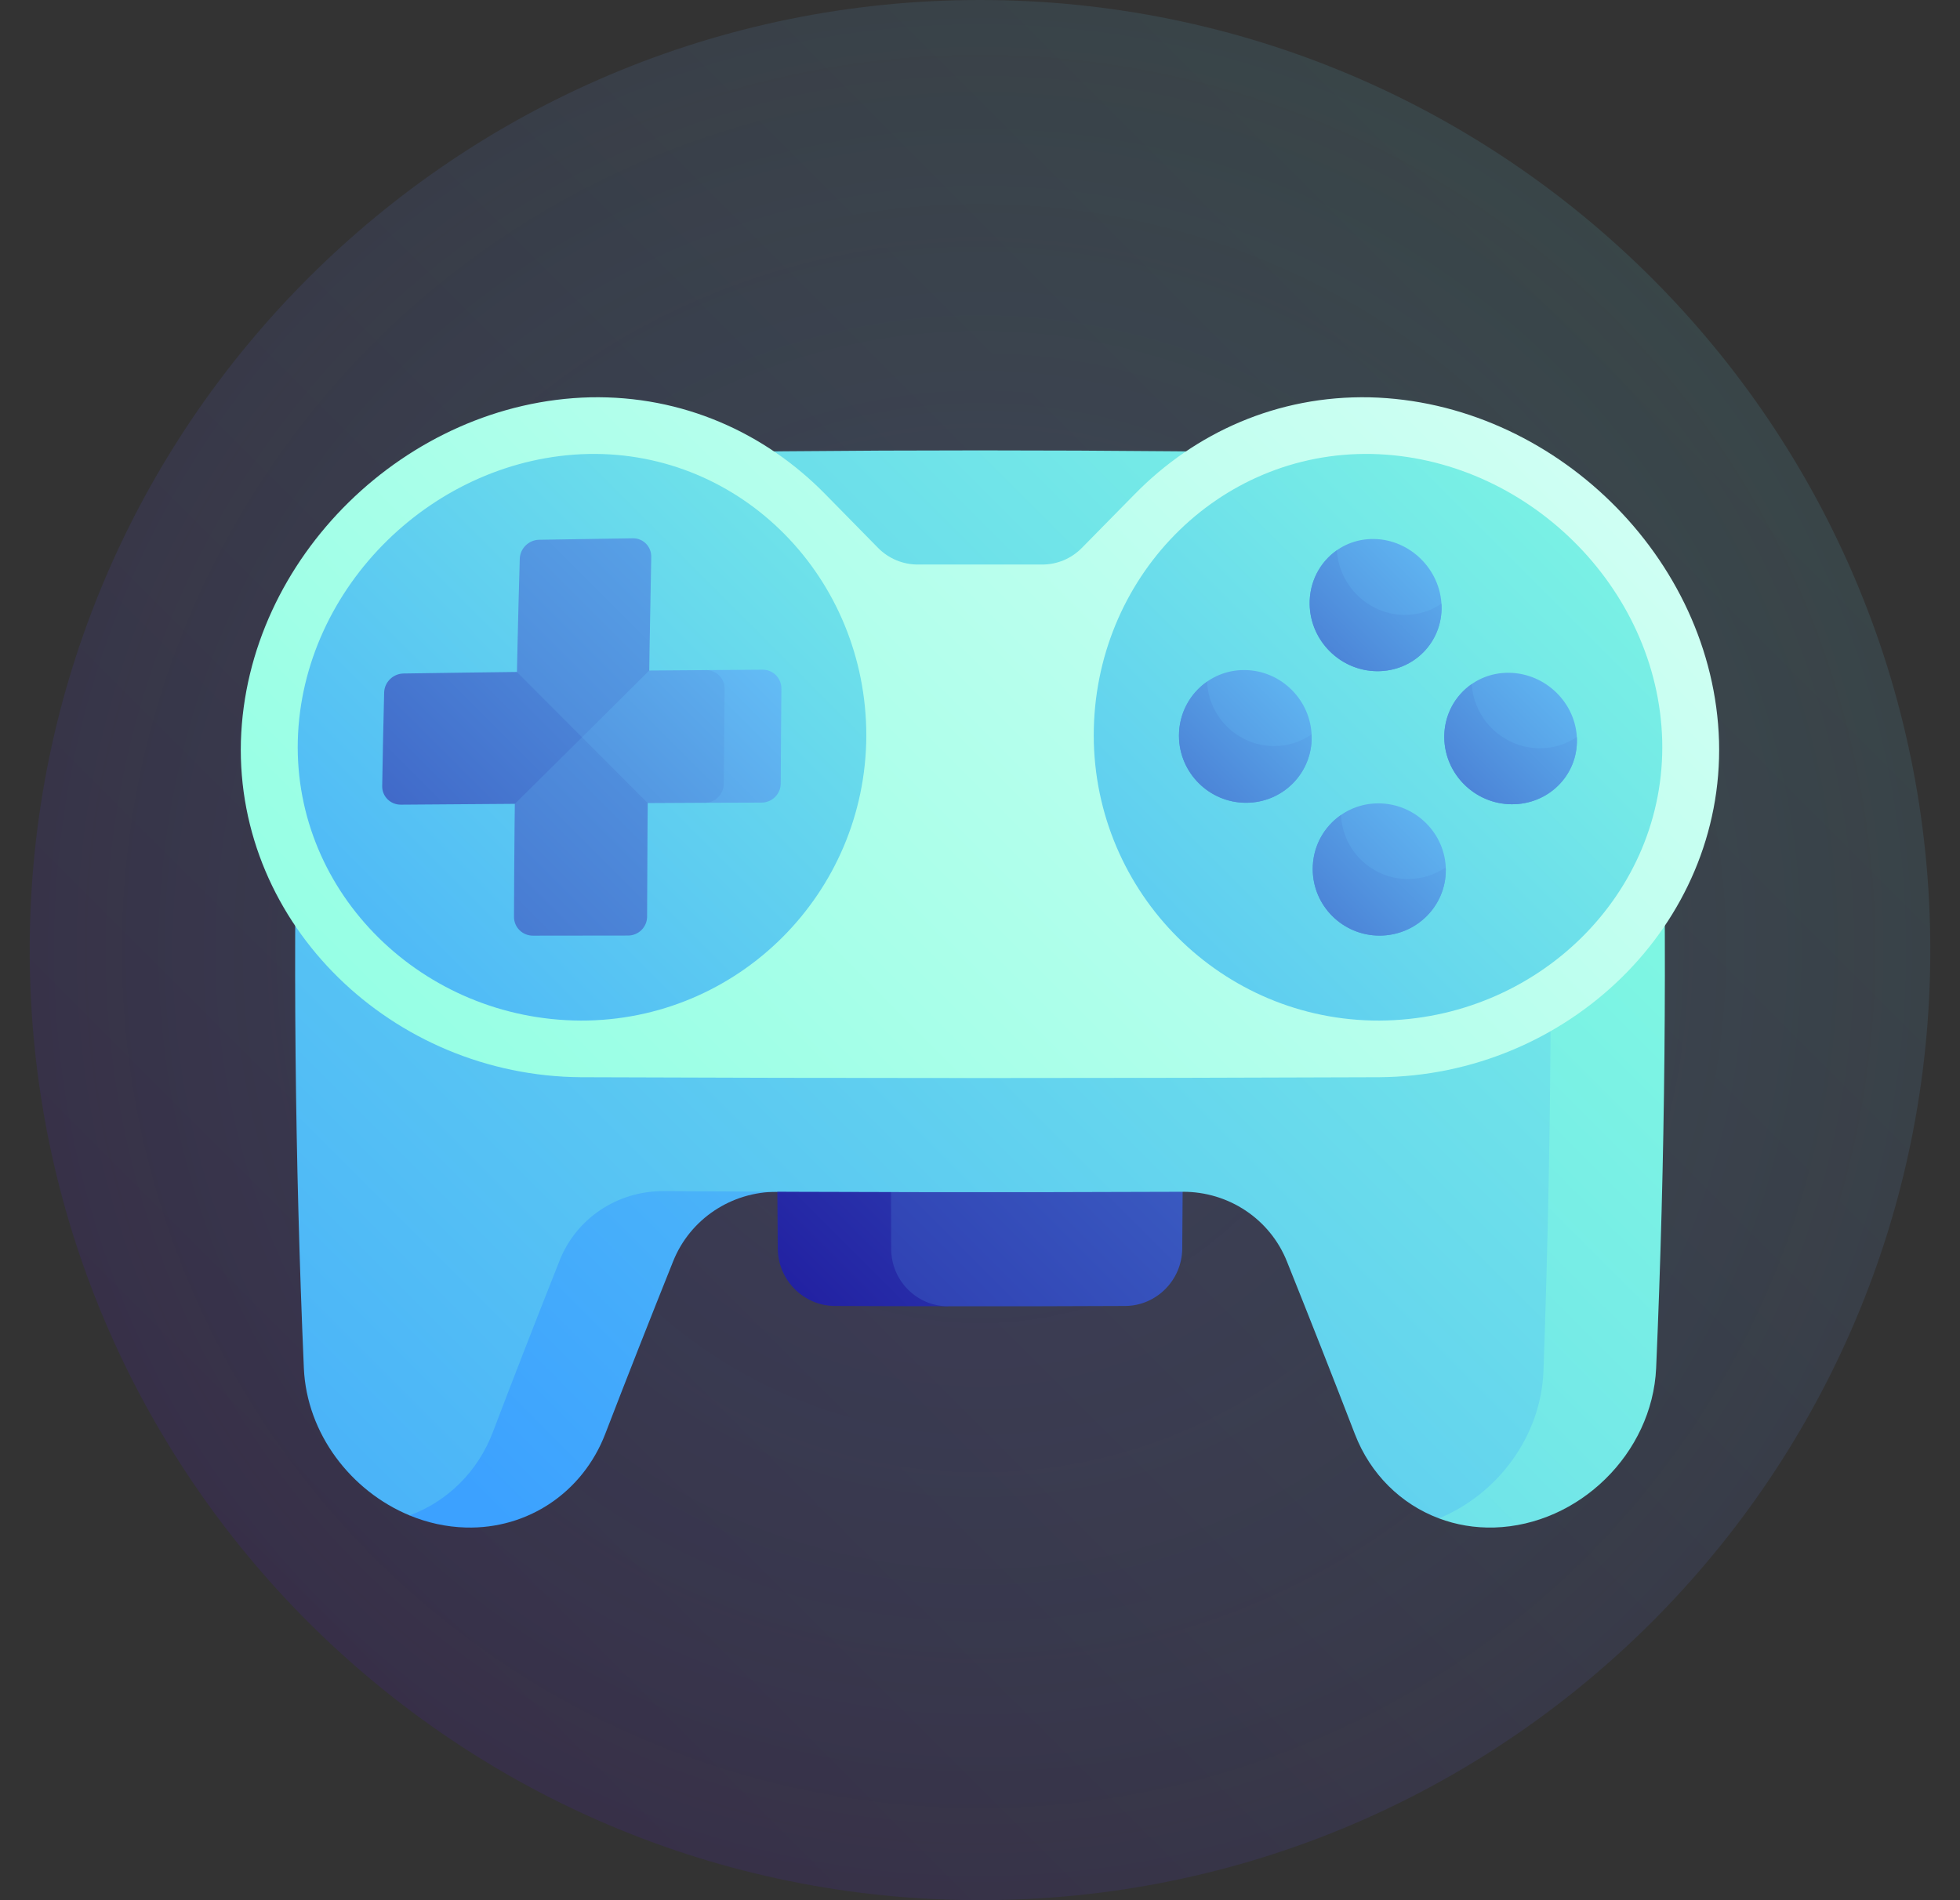 <svg width="33" height="32" viewBox="0 0 33 32" fill="none" xmlns="http://www.w3.org/2000/svg">
<rect x="0" y="0" width="33" height="32" fill="#333333" stroke="none"/>
<g clip-path="url(#clip0_455_34701)">
<path opacity="0.1" d="M16.5 32C25.337 32 32.5 24.837 32.5 16C32.5 7.163 25.337 0 16.5 0C7.663 0 0.5 7.163 0.5 16C0.5 24.837 7.663 32 16.5 32Z" fill="url(#paint0_linear_455_34701)"/>
<path opacity="0.1" d="M16.5 32C25.337 32 32.5 24.837 32.5 16C32.5 7.163 25.337 0 16.5 0C7.663 0 0.5 7.163 0.5 16C0.5 24.837 7.663 32 16.5 32Z" fill="url(#paint1_radial_455_34701)"/>
<path d="M13.076 17.67C13.079 18.79 13.085 19.91 13.095 21.029C13.1 21.559 13.531 21.991 14.057 21.993C14.692 21.996 15.327 21.998 15.962 21.998C15.959 20.557 15.958 19.115 15.957 17.673C14.997 17.673 14.036 17.672 13.076 17.67Z" fill="url(#paint2_linear_455_34701)"/>
<path d="M14.997 17.672C14.998 18.794 15.001 19.915 15.005 21.036C15.007 21.567 15.436 21.998 15.961 21.998C16.956 22 17.95 21.998 18.944 21.993C19.469 21.991 19.9 21.559 19.905 21.029C19.915 19.91 19.921 18.79 19.924 17.67C18.282 17.673 16.639 17.674 14.997 17.672V17.672Z" fill="url(#paint3_linear_455_34701)"/>
<path d="M13.081 19.111C10.95 19.104 8.818 19.091 6.687 19.072C6.719 21.221 6.789 23.371 6.896 25.52C7.193 25.643 7.512 25.715 7.842 25.724C8.89 25.753 9.81 25.131 10.189 24.151C10.561 23.184 10.944 22.214 11.333 21.242C11.618 20.529 12.313 20.067 13.087 20.07C13.085 19.75 13.083 19.43 13.081 19.111V19.111Z" fill="url(#paint4_linear_455_34701)"/>
<path d="M26.025 10.55C25.613 15.533 24.979 20.541 24.227 25.57C24.516 25.679 24.831 25.733 25.158 25.724C26.585 25.682 27.819 24.475 27.884 23.04C28.036 19.517 28.071 15.993 27.986 12.469C27.333 11.833 26.679 11.193 26.025 10.55V10.55Z" fill="url(#paint5_linear_455_34701)"/>
<path d="M25.987 23.085C26.137 18.907 26.149 14.729 26.025 10.55C25.045 9.587 24.065 8.617 23.094 7.646C18.698 7.564 14.302 7.564 9.907 7.646C8.287 9.265 6.647 10.879 5.014 12.469C4.93 15.993 4.964 19.517 5.116 23.041C5.165 24.145 5.909 25.111 6.896 25.52C7.532 25.286 8.045 24.785 8.299 24.115C8.664 23.155 9.04 22.191 9.424 21.223C9.706 20.514 10.399 20.055 11.173 20.059C14.086 20.078 17 20.082 19.913 20.07C20.687 20.067 21.382 20.529 21.667 21.242C22.057 22.214 22.439 23.184 22.812 24.151C23.072 24.825 23.589 25.331 24.227 25.57C25.21 25.165 25.946 24.196 25.987 23.085V23.085Z" fill="url(#paint6_linear_455_34701)"/>
<path d="M23.062 6.691C21.51 6.658 20.121 7.285 19.106 8.321C19.106 8.321 18.674 8.762 18.214 9.228C18.038 9.407 17.797 9.508 17.545 9.507C16.848 9.506 16.151 9.506 15.455 9.507C15.203 9.508 14.962 9.407 14.785 9.228C14.487 8.925 14.19 8.623 13.894 8.321C12.878 7.285 11.489 6.658 9.937 6.691C6.851 6.766 4.149 9.391 4.056 12.483C3.973 15.575 6.605 18.117 9.78 18.141C14.26 18.159 18.74 18.159 23.22 18.141C26.395 18.117 29.026 15.575 28.943 12.483C28.851 9.391 26.149 6.766 23.062 6.691V6.691Z" fill="url(#paint7_linear_455_34701)"/>
<path d="M14.586 12.391C14.576 15.044 12.427 17.195 9.775 17.187C7.125 17.174 4.95 15.058 5.014 12.469C5.083 9.88 7.318 7.701 9.906 7.645C12.496 7.594 14.587 9.738 14.586 12.391V12.391Z" fill="url(#paint8_linear_455_34701)"/>
<path d="M8.751 9.412C8.693 11.421 8.66 13.431 8.654 15.44C8.653 15.615 8.796 15.757 8.973 15.757C9.507 15.756 10.041 15.755 10.574 15.755C10.751 15.755 10.895 15.612 10.895 15.436C10.9 13.417 10.923 11.399 10.965 9.38C10.968 9.204 10.83 9.063 10.655 9.065C10.129 9.073 9.602 9.081 9.076 9.09C8.901 9.093 8.756 9.237 8.751 9.412V9.412Z" fill="url(#paint9_linear_455_34701)"/>
<path d="M12.84 11.278C12.522 11.28 12.204 11.282 11.886 11.285C11.877 12.03 11.87 12.774 11.864 13.519C12.184 13.518 12.504 13.517 12.824 13.516C13 13.515 13.144 13.372 13.145 13.195C13.148 12.662 13.151 12.129 13.156 11.596C13.157 11.42 13.016 11.277 12.84 11.278Z" fill="url(#paint10_linear_455_34701)"/>
<path d="M12.186 13.199C12.19 12.666 12.195 12.134 12.2 11.602C12.202 11.425 12.062 11.283 11.886 11.285C11.568 11.287 11.249 11.29 10.931 11.292C10.554 11.667 10.177 12.042 9.8 12.416C10.167 12.784 10.536 13.153 10.906 13.524C11.225 13.522 11.545 13.521 11.865 13.519C12.041 13.519 12.185 13.375 12.186 13.199V13.199Z" fill="url(#paint11_linear_455_34701)"/>
<path d="M9.8 12.416C9.422 12.79 9.045 13.164 8.668 13.537C8.028 13.541 7.389 13.546 6.75 13.551C6.573 13.552 6.432 13.412 6.435 13.238C6.444 12.713 6.454 12.188 6.468 11.662C6.472 11.488 6.618 11.345 6.794 11.342C7.431 11.332 8.067 11.324 8.703 11.316C9.067 11.681 9.433 12.048 9.8 12.416Z" fill="url(#paint12_linear_455_34701)"/>
<path d="M27.986 12.469C28.051 15.058 25.875 17.174 23.225 17.187C20.574 17.195 18.424 15.044 18.415 12.391C18.413 9.738 20.504 7.594 23.094 7.645C25.683 7.7 27.917 9.88 27.986 12.469V12.469Z" fill="url(#paint13_linear_455_34701)"/>
<path d="M24.271 10.206C24.287 10.818 23.798 11.309 23.183 11.303C22.567 11.297 22.061 10.793 22.051 10.177C22.04 9.56 22.524 9.067 23.134 9.077C23.744 9.086 24.255 9.593 24.271 10.206Z" fill="url(#paint14_linear_455_34701)"/>
<path d="M26.55 12.45C26.564 13.059 26.069 13.549 25.451 13.544C24.833 13.54 24.327 13.04 24.317 12.426C24.308 11.812 24.796 11.321 25.41 11.33C26.025 11.339 26.538 11.841 26.55 12.45Z" fill="url(#paint15_linear_455_34701)"/>
<path d="M24.343 14.647C24.347 15.259 23.845 15.756 23.226 15.756C22.607 15.755 22.105 15.255 22.102 14.639C22.099 14.023 22.596 13.525 23.214 13.529C23.831 13.533 24.338 14.034 24.343 14.647V14.647Z" fill="url(#paint16_linear_455_34701)"/>
<path d="M22.084 12.408C22.091 13.024 21.594 13.521 20.976 13.519C20.358 13.517 19.854 13.014 19.85 12.396C19.846 11.778 20.341 11.279 20.955 11.284C21.57 11.288 22.076 11.792 22.084 12.408Z" fill="url(#paint17_linear_455_34701)"/>
<path d="M21.447 12.564C20.843 12.56 20.349 12.079 20.323 11.479C20.035 11.68 19.848 12.015 19.85 12.396C19.854 13.014 20.357 13.517 20.976 13.519C21.594 13.521 22.091 13.024 22.084 12.408C22.083 12.395 22.082 12.382 22.081 12.368C21.902 12.492 21.684 12.565 21.447 12.564V12.564Z" fill="url(#paint18_linear_455_34701)"/>
<path d="M23.64 10.355C23.04 10.347 22.543 9.864 22.509 9.267C22.226 9.464 22.044 9.797 22.05 10.177C22.061 10.793 22.567 11.297 23.183 11.303C23.798 11.309 24.287 10.818 24.271 10.205C24.27 10.192 24.268 10.179 24.268 10.166C24.091 10.288 23.875 10.358 23.64 10.355Z" fill="url(#paint19_linear_455_34701)"/>
<path d="M25.915 12.601C25.312 12.595 24.814 12.114 24.78 11.52C24.495 11.717 24.311 12.048 24.317 12.426C24.327 13.04 24.833 13.54 25.451 13.544C26.069 13.549 26.563 13.059 26.55 12.45C26.55 12.437 26.548 12.424 26.548 12.411C26.37 12.533 26.152 12.604 25.915 12.601V12.601Z" fill="url(#paint20_linear_455_34701)"/>
<path d="M23.703 14.803C23.098 14.802 22.604 14.322 22.578 13.725C22.288 13.925 22.1 14.259 22.102 14.639C22.104 15.255 22.607 15.755 23.226 15.756C23.845 15.756 24.346 15.259 24.342 14.647C24.342 14.633 24.34 14.62 24.34 14.607C24.16 14.731 23.94 14.804 23.703 14.803V14.803Z" fill="url(#paint21_linear_455_34701)"/>
</g>
<defs>
<linearGradient id="paint0_linear_455_34701" x1="5.186" y1="27.314" x2="27.814" y2="4.686" gradientUnits="userSpaceOnUse">
<stop stop-color="#560DFF"/>
<stop offset="1" stop-color="#73ECFF"/>
</linearGradient>
<radialGradient id="paint1_radial_455_34701" cx="0" cy="0" r="1" gradientUnits="userSpaceOnUse" gradientTransform="translate(16.5 16) scale(16)">
<stop stop-color="#6B23EA"/>
<stop offset="0.135" stop-color="#6945EC" stop-opacity="0.865"/>
<stop offset="0.328" stop-color="#6770F0" stop-opacity="0.672"/>
<stop offset="0.516" stop-color="#6591F2" stop-opacity="0.484"/>
<stop offset="0.694" stop-color="#64A9F4" stop-opacity="0.306"/>
<stop offset="0.86" stop-color="#63B7F5" stop-opacity="0.14"/>
<stop offset="1" stop-color="#63BCF5" stop-opacity="0"/>
</radialGradient>
<linearGradient id="paint2_linear_455_34701" x1="10.423" y1="23.93" x2="28.252" y2="6.101" gradientUnits="userSpaceOnUse">
<stop stop-color="#170794"/>
<stop offset="1" stop-color="#63BCF5"/>
</linearGradient>
<linearGradient id="paint3_linear_455_34701" x1="6.946" y1="30.053" x2="32.216" y2="4.783" gradientUnits="userSpaceOnUse">
<stop stop-color="#170794"/>
<stop offset="1" stop-color="#63BCF5"/>
</linearGradient>
<linearGradient id="paint4_linear_455_34701" x1="6.489" y1="23.713" x2="40.285" y2="-10.083" gradientUnits="userSpaceOnUse">
<stop stop-color="#3CA1FF"/>
<stop offset="0.108" stop-color="#47AFFA"/>
<stop offset="0.569" stop-color="#74E9E7"/>
<stop offset="0.79" stop-color="#85FFE0"/>
<stop offset="0.881" stop-color="#9DFFE6"/>
<stop offset="1" stop-color="#C2FFF0"/>
</linearGradient>
<linearGradient id="paint5_linear_455_34701" x1="2.791" y1="41.465" x2="38.937" y2="5.319" gradientUnits="userSpaceOnUse">
<stop stop-color="#3CA1FF"/>
<stop offset="0.108" stop-color="#47AFFA"/>
<stop offset="0.569" stop-color="#74E9E7"/>
<stop offset="0.79" stop-color="#85FFE0"/>
<stop offset="0.881" stop-color="#9DFFE6"/>
<stop offset="1" stop-color="#C2FFF0"/>
</linearGradient>
<linearGradient id="paint6_linear_455_34701" x1="2.326" y1="31.468" x2="37.971" y2="-4.177" gradientUnits="userSpaceOnUse">
<stop stop-color="#3CA1FF"/>
<stop offset="0.108" stop-color="#47AFFA"/>
<stop offset="0.569" stop-color="#74E9E7"/>
<stop offset="0.79" stop-color="#85FFE0"/>
<stop offset="0.881" stop-color="#9DFFE6"/>
<stop offset="1" stop-color="#C2FFF0"/>
</linearGradient>
<linearGradient id="paint7_linear_455_34701" x1="3.614" y1="25.433" x2="35.649" y2="-6.601" gradientUnits="userSpaceOnUse">
<stop stop-color="#85FFE0"/>
<stop offset="0.234" stop-color="#9DFFE6"/>
<stop offset="0.725" stop-color="#DAFFF6"/>
<stop offset="1" stop-color="white"/>
</linearGradient>
<linearGradient id="paint8_linear_455_34701" x1="2.222" y1="20.068" x2="23.861" y2="-1.571" gradientUnits="userSpaceOnUse">
<stop stop-color="#3CA1FF"/>
<stop offset="0.108" stop-color="#47AFFA"/>
<stop offset="0.569" stop-color="#74E9E7"/>
<stop offset="0.79" stop-color="#85FFE0"/>
<stop offset="0.881" stop-color="#9DFFE6"/>
<stop offset="1" stop-color="#C2FFF0"/>
</linearGradient>
<linearGradient id="paint9_linear_455_34701" x1="-5.95" y1="28.199" x2="15.225" y2="7.024" gradientUnits="userSpaceOnUse">
<stop stop-color="#170794"/>
<stop offset="1" stop-color="#63BCF5"/>
</linearGradient>
<linearGradient id="paint10_linear_455_34701" x1="-1.232" y1="26.053" x2="13.281" y2="11.54" gradientUnits="userSpaceOnUse">
<stop stop-color="#170794"/>
<stop offset="1" stop-color="#63BCF5"/>
</linearGradient>
<linearGradient id="paint11_linear_455_34701" x1="-0.984" y1="24.85" x2="13.54" y2="10.326" gradientUnits="userSpaceOnUse">
<stop stop-color="#170794"/>
<stop offset="1" stop-color="#63BCF5"/>
</linearGradient>
<linearGradient id="paint12_linear_455_34701" x1="-2.282" y1="22.392" x2="13.99" y2="6.12" gradientUnits="userSpaceOnUse">
<stop stop-color="#170794"/>
<stop offset="1" stop-color="#63BCF5"/>
</linearGradient>
<linearGradient id="paint13_linear_455_34701" x1="12.023" y1="23.579" x2="34.481" y2="1.121" gradientUnits="userSpaceOnUse">
<stop stop-color="#3CA1FF"/>
<stop offset="0.108" stop-color="#47AFFA"/>
<stop offset="0.569" stop-color="#74E9E7"/>
<stop offset="0.79" stop-color="#85FFE0"/>
<stop offset="0.881" stop-color="#9DFFE6"/>
<stop offset="1" stop-color="#C2FFF0"/>
</linearGradient>
<linearGradient id="paint14_linear_455_34701" x1="16.009" y1="17.341" x2="24.402" y2="8.949" gradientUnits="userSpaceOnUse">
<stop stop-color="#170794"/>
<stop offset="1" stop-color="#63BCF5"/>
</linearGradient>
<linearGradient id="paint15_linear_455_34701" x1="18.26" y1="19.61" x2="26.678" y2="11.192" gradientUnits="userSpaceOnUse">
<stop stop-color="#170794"/>
<stop offset="1" stop-color="#63BCF5"/>
</linearGradient>
<linearGradient id="paint16_linear_455_34701" x1="15.944" y1="21.919" x2="24.485" y2="13.378" gradientUnits="userSpaceOnUse">
<stop stop-color="#170794"/>
<stop offset="1" stop-color="#63BCF5"/>
</linearGradient>
<linearGradient id="paint17_linear_455_34701" x1="13.708" y1="19.661" x2="22.228" y2="11.141" gradientUnits="userSpaceOnUse">
<stop stop-color="#170794"/>
<stop offset="1" stop-color="#63BCF5"/>
</linearGradient>
<linearGradient id="paint18_linear_455_34701" x1="15.036" y1="18.333" x2="22.422" y2="10.947" gradientUnits="userSpaceOnUse">
<stop stop-color="#170794"/>
<stop offset="1" stop-color="#63BCF5"/>
</linearGradient>
<linearGradient id="paint19_linear_455_34701" x1="17.312" y1="16.039" x2="24.596" y2="8.755" gradientUnits="userSpaceOnUse">
<stop stop-color="#170794"/>
<stop offset="1" stop-color="#63BCF5"/>
</linearGradient>
<linearGradient id="paint20_linear_455_34701" x1="19.556" y1="18.314" x2="26.877" y2="10.993" gradientUnits="userSpaceOnUse">
<stop stop-color="#170794"/>
<stop offset="1" stop-color="#63BCF5"/>
</linearGradient>
<linearGradient id="paint21_linear_455_34701" x1="17.27" y1="20.594" x2="24.683" y2="13.181" gradientUnits="userSpaceOnUse">
<stop stop-color="#170794"/>
<stop offset="1" stop-color="#63BCF5"/>
</linearGradient>
<clipPath id="clip0_455_34701">
<rect width="32" height="32" fill="white" transform="translate(0.5)"/>
</clipPath>
</defs>
</svg>
